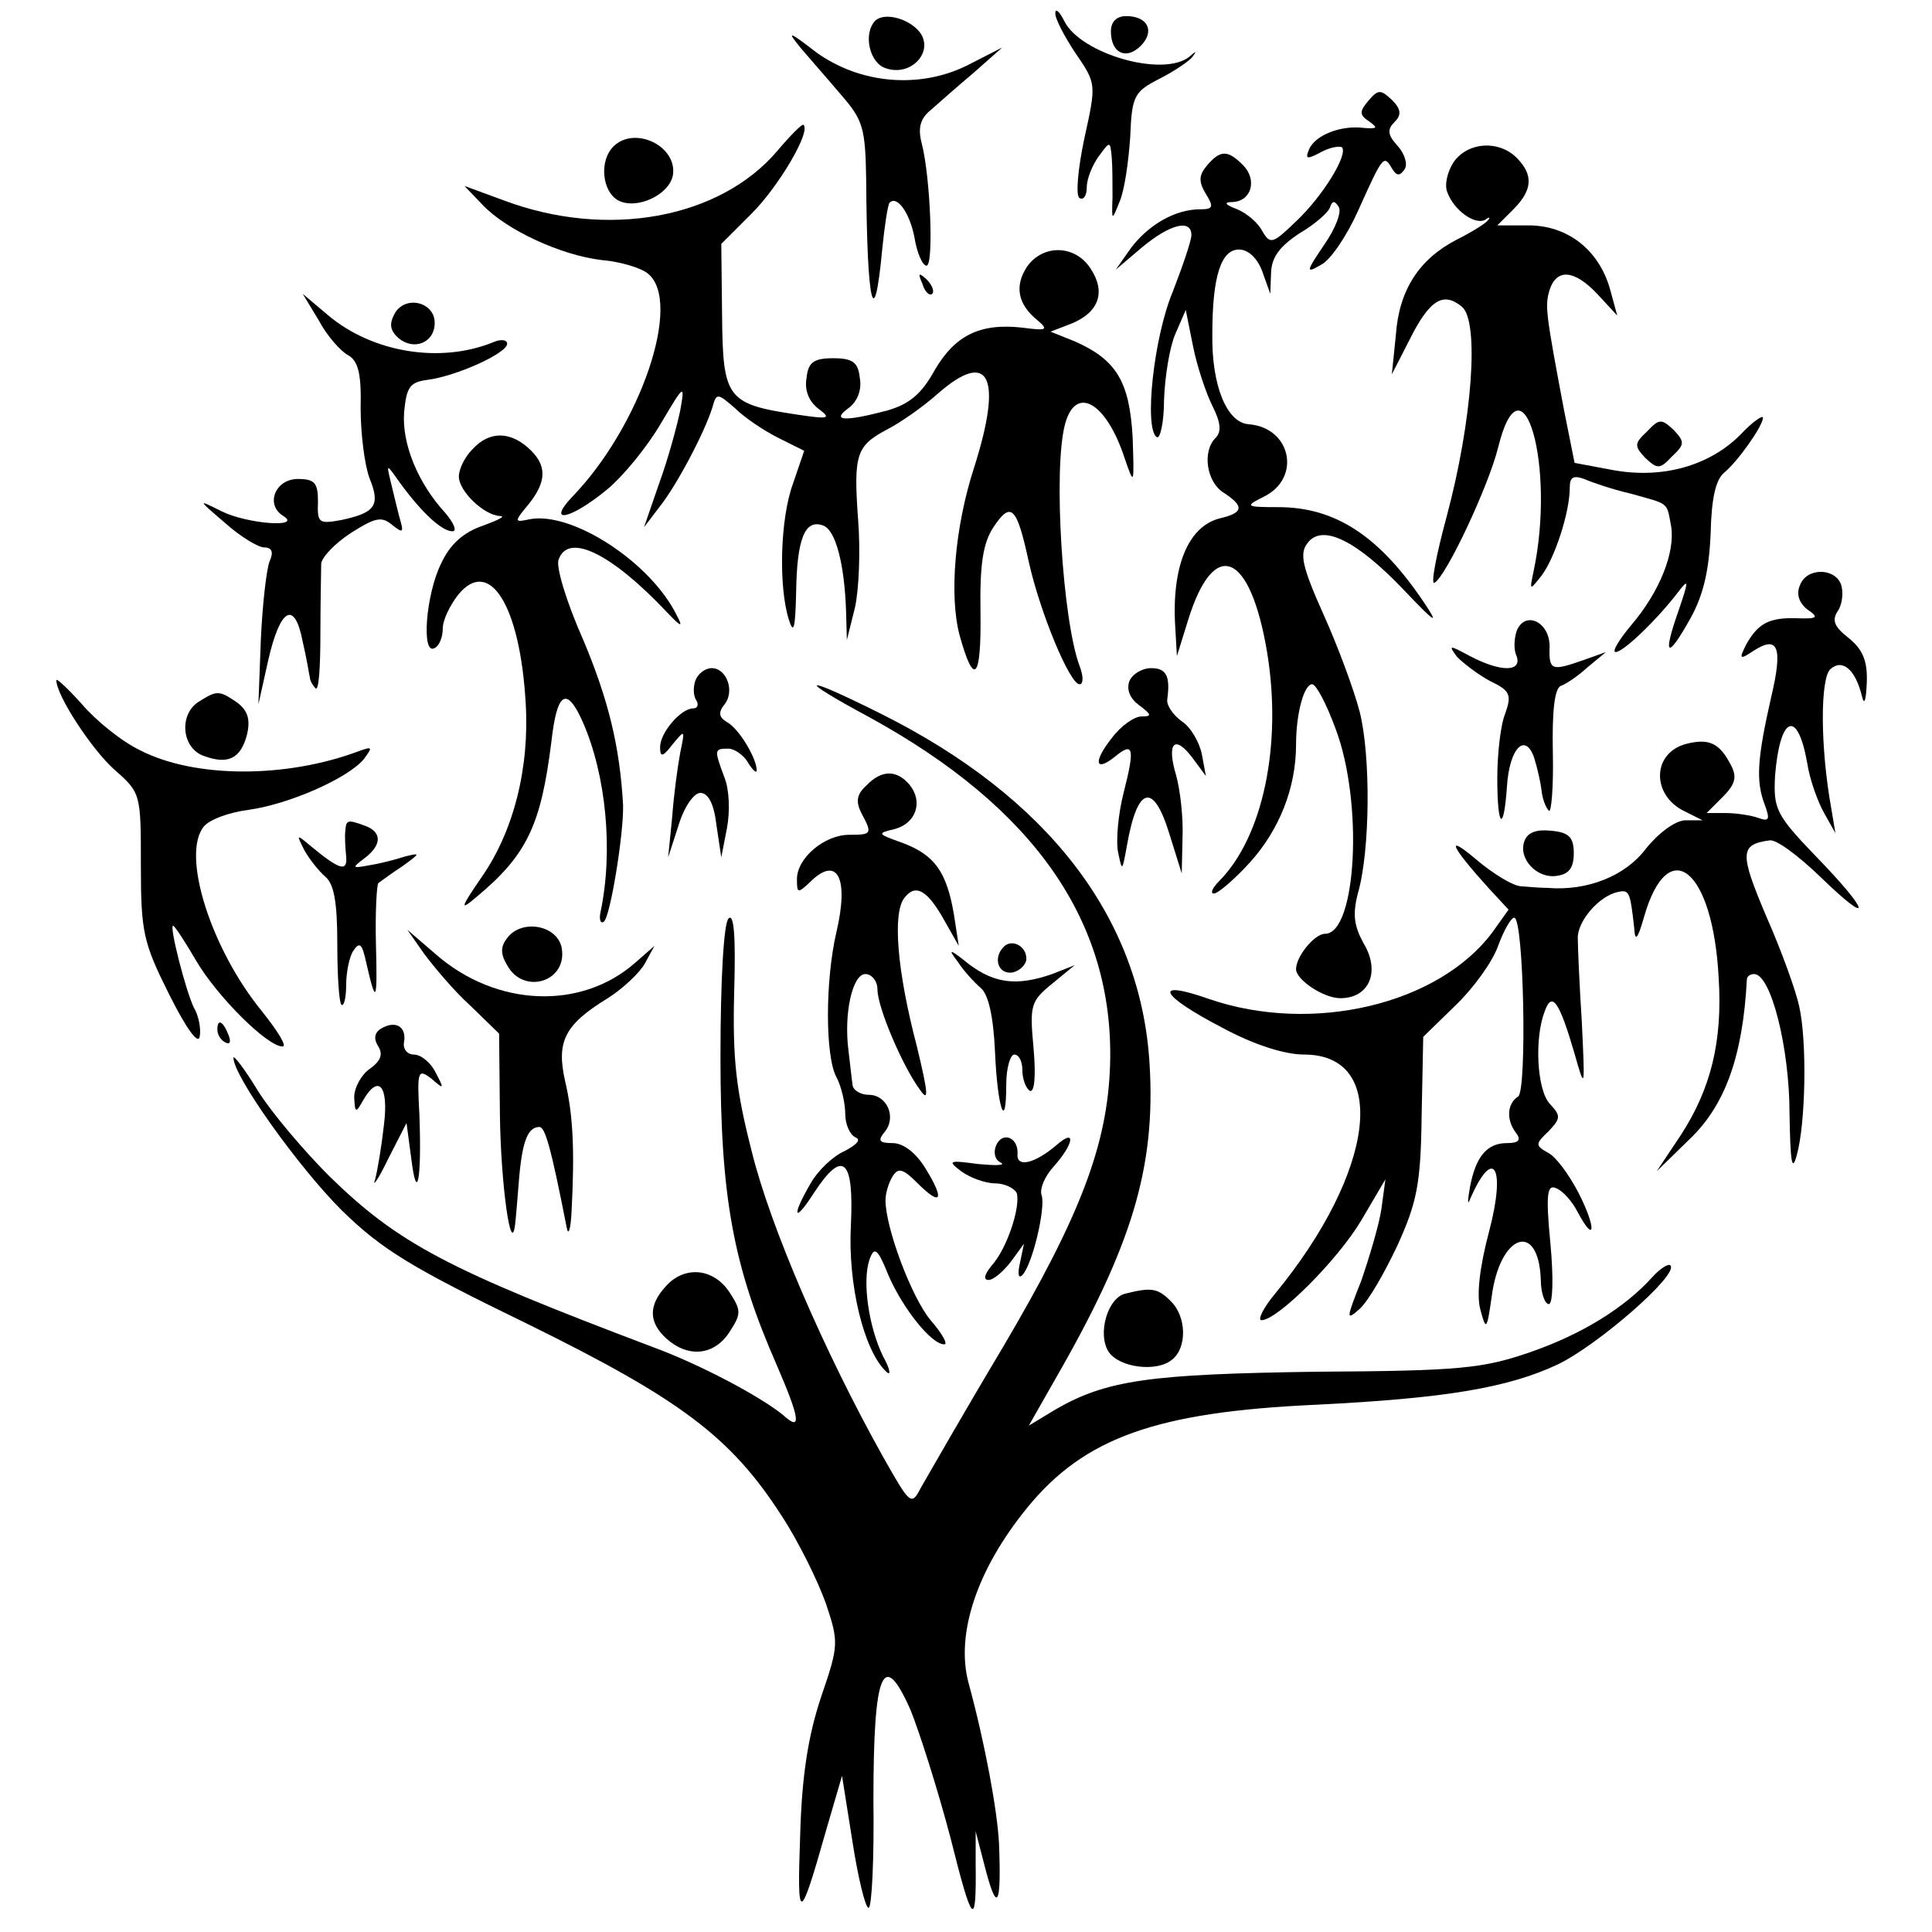 <?xml version="1.0" standalone="no"?>
<!DOCTYPE svg PUBLIC "-//W3C//DTD SVG 20010904//EN"
 "http://www.w3.org/TR/2001/REC-SVG-20010904/DTD/svg10.dtd">
<svg version="1.0" xmlns="http://www.w3.org/2000/svg"
 width="240pt" height="240pt" viewBox="0 0 240 240"
 preserveAspectRatio="xMidYMid meet">
<g transform="translate(0,240) scale(0.1,-0.1)"
fill="#000000" stroke="none">
<path d="M1311 2384 c-1 -6 11 -29 25 -50 26 -38 26 -38 11 -106 -8 -38 -11
-71 -6 -74 5 -3 9 3 9 13 0 11 7 28 15 39 14 19 14 19 16 -1 1 -11 1 -33 1
-50 -1 -30 -1 -30 9 -5 6 14 11 50 13 80 2 51 5 56 36 72 18 9 37 22 41 27 6
8 5 8 -3 1 -32 -27 -136 3 -156 44 -6 12 -11 16 -11 10z"/>
<path d="M1087 2374 c-15 -16 -7 -53 14 -59 30 -10 58 19 43 43 -12 18 -45 28
-57 16z"/>
<path d="M1380 2361 c0 -27 19 -36 37 -18 18 18 9 37 -18 37 -12 0 -19 -7 -19
-19z"/>
<path d="M995 2340 c11 -13 34 -39 50 -58 27 -31 30 -41 31 -105 1 -158 10
-193 20 -86 3 30 7 55 9 57 9 10 25 -12 31 -43 3 -19 10 -35 15 -35 9 0 5 109
-6 152 -5 19 -2 31 12 42 10 9 34 30 53 46 l35 31 -43 -22 c-60 -30 -134 -23
-188 16 -35 27 -37 27 -19 5z"/>
<path d="M1700 2275 c-12 -14 -11 -18 1 -26 11 -8 10 -9 -6 -8 -29 4 -62 -9
-69 -27 -5 -12 -2 -12 15 -3 11 6 23 8 26 6 8 -9 -24 -61 -57 -92 -29 -28 -32
-29 -42 -12 -5 10 -19 22 -31 27 -16 6 -17 9 -6 9 24 1 31 28 13 46 -19 19
-28 19 -45 -1 -10 -12 -10 -20 -1 -35 10 -16 9 -19 -7 -19 -31 0 -64 -19 -86
-48 l-19 -27 33 28 c35 29 61 35 61 15 0 -7 -11 -39 -23 -70 -24 -57 -36 -171
-20 -181 4 -3 9 18 9 46 1 29 7 66 14 82 l13 30 9 -45 c5 -25 16 -58 24 -74
10 -20 12 -32 4 -40 -17 -17 -11 -55 10 -68 26 -17 25 -25 -5 -32 -39 -10 -60
-60 -55 -136 l2 -35 14 45 c32 103 77 85 98 -40 19 -115 -5 -229 -59 -284 -9
-9 -12 -16 -7 -16 5 0 26 18 45 39 36 40 57 92 57 146 0 39 10 75 20 75 5 0
18 -25 29 -55 35 -92 26 -255 -13 -255 -13 0 -36 -28 -36 -44 0 -13 34 -36 55
-36 36 0 50 33 29 68 -12 22 -14 36 -7 63 15 52 16 170 2 225 -7 27 -27 81
-45 121 -26 58 -30 75 -20 88 18 25 61 4 120 -58 39 -41 44 -44 26 -17 -56 84
-111 120 -182 120 -41 0 -42 1 -18 13 47 23 34 86 -19 90 -27 2 -46 48 -45
112 0 72 11 105 33 105 12 0 23 -11 29 -27 l10 -28 1 27 c1 19 11 32 35 48 19
11 36 26 38 32 3 9 6 9 11 1 4 -6 -4 -27 -18 -47 -23 -34 -23 -36 -4 -25 12 6
32 36 46 67 31 69 32 70 42 53 6 -10 10 -10 16 -1 4 6 0 19 -9 29 -12 13 -13
20 -4 29 9 9 9 16 -3 28 -14 13 -17 13 -29 -1z"/>
<path d="M966 2213 c-72 -85 -212 -110 -340 -62 l-49 18 22 -23 c30 -32 98
-63 148 -69 24 -2 50 -10 58 -17 43 -35 -9 -189 -94 -277 -33 -35 -2 -28 42 8
21 17 51 54 68 83 29 49 30 50 24 16 -4 -19 -15 -60 -26 -90 l-19 -55 19 25
c21 26 56 92 66 124 5 18 6 18 28 -1 12 -12 36 -28 54 -37 l32 -16 -14 -41
c-16 -44 -18 -128 -5 -169 6 -19 8 -10 9 35 1 66 11 91 34 82 15 -6 26 -47 28
-106 l1 -36 10 40 c5 22 7 71 4 109 -6 82 -2 92 35 112 16 8 45 28 64 45 64
56 81 21 45 -92 -24 -74 -31 -159 -18 -208 18 -65 27 -55 26 27 -1 61 3 87 16
107 22 33 29 26 44 -43 14 -63 51 -152 63 -152 5 0 5 10 0 23 -21 56 -33 244
-18 300 13 49 51 28 74 -42 12 -35 12 -34 10 26 -4 69 -20 96 -72 119 l-30 12
26 10 c34 14 43 39 24 68 -19 30 -59 31 -79 3 -16 -24 -12 -47 13 -67 14 -12
11 -13 -19 -9 -53 6 -84 -10 -109 -53 -16 -29 -31 -42 -59 -50 -53 -14 -70
-13 -48 3 11 8 17 23 14 38 -2 19 -9 24 -33 24 -24 0 -31 -5 -33 -24 -3 -16 3
-30 15 -39 16 -12 13 -13 -27 -7 -87 13 -92 20 -93 122 l-1 90 38 38 c33 33
74 102 64 110 -2 1 -16 -13 -32 -32z"/>
<path d="M762 2218 c-18 -18 -14 -56 6 -67 23 -12 64 7 68 32 5 36 -48 61 -74
35z"/>
<path d="M1806 2199 c-8 -12 -12 -29 -8 -38 8 -22 34 -41 47 -34 5 4 7 3 3 -1
-3 -4 -21 -15 -39 -24 -46 -24 -71 -62 -75 -118 l-5 -49 22 43 c25 50 42 60
65 41 22 -18 13 -142 -19 -261 -13 -48 -20 -85 -15 -82 15 9 67 120 79 168 30
122 72 -23 44 -154 -5 -24 -5 -24 10 -5 16 21 35 78 35 109 0 13 4 16 18 11 9
-4 35 -13 57 -18 50 -14 45 -10 51 -41 5 -32 -14 -81 -50 -123 -15 -18 -24
-33 -19 -33 10 0 53 42 78 75 13 17 13 14 0 -24 -20 -57 -14 -61 15 -9 16 29
23 59 25 105 1 43 6 67 17 76 17 14 48 58 48 68 0 4 -13 -5 -28 -21 -39 -39
-97 -55 -158 -44 l-48 9 -13 65 c-23 122 -24 130 -18 150 9 27 31 25 60 -6
l24 -26 -9 33 c-14 49 -53 79 -101 79 l-39 0 20 20 c24 24 25 43 4 64 -22 22
-60 20 -78 -5z"/>
<path d="M1146 2047 c3 -10 9 -15 12 -12 3 3 0 11 -7 18 -10 9 -11 8 -5 -6z"/>
<path d="M396 2002 c10 -19 27 -38 36 -43 13 -7 17 -23 16 -66 0 -32 5 -71 11
-87 14 -34 7 -43 -35 -52 -28 -5 -30 -4 -29 23 0 23 -4 28 -25 28 -28 0 -41
-32 -18 -46 24 -15 -45 -10 -77 6 -30 15 -30 15 5 -15 19 -17 41 -30 48 -30
10 0 12 -6 7 -17 -4 -10 -9 -54 -11 -98 l-3 -80 12 54 c15 66 33 76 43 24 5
-21 8 -41 9 -45 0 -3 3 -9 7 -13 4 -4 6 26 6 67 0 40 1 80 1 88 1 8 17 25 37
38 30 19 38 21 51 10 14 -11 15 -10 9 10 -3 12 -8 32 -11 45 -5 21 -5 21 12
-3 27 -37 52 -60 65 -60 6 0 2 10 -9 23 -34 37 -54 86 -51 125 3 31 7 37 28
40 35 4 100 33 100 45 0 5 -8 6 -17 2 -66 -27 -150 -13 -205 33 l-32 27 20
-33z"/>
<path d="M490 2010 c-7 -13 -5 -21 5 -30 19 -16 45 -6 45 19 0 26 -37 35 -50
11z"/>
<path d="M2046 1864 c-16 -15 -16 -18 -2 -33 15 -14 18 -14 33 2 16 15 16 18
2 33 -15 14 -18 14 -33 -2z"/>
<path d="M587 1842 c-10 -10 -17 -25 -17 -34 0 -18 31 -48 51 -49 8 0 -2 -5
-21 -12 -24 -8 -41 -23 -52 -47 -19 -38 -25 -115 -8 -105 6 3 10 14 10 24 0
11 9 29 19 42 39 48 77 -13 84 -134 5 -81 -15 -160 -55 -217 -26 -38 -27 -42
-7 -25 64 53 81 90 94 194 7 62 19 69 39 24 29 -66 38 -160 22 -236 -2 -9 0
-15 4 -12 8 5 25 110 24 145 -4 72 -18 130 -49 204 -21 47 -35 93 -31 101 12
34 66 7 134 -65 18 -19 21 -20 13 -5 -32 66 -130 130 -183 120 -18 -4 -19 -3
-6 13 26 30 29 51 8 72 -25 25 -52 25 -73 2z"/>
<path d="M2236 1673 c-5 -11 -1 -22 9 -30 15 -10 13 -12 -13 -11 -34 1 -48 -6
-63 -33 -9 -18 -8 -19 10 -7 30 19 36 4 21 -59 -17 -75 -19 -103 -8 -132 7
-19 6 -22 -8 -17 -8 3 -27 6 -40 6 l-24 0 20 20 c16 16 18 25 10 40 -14 27
-27 33 -55 26 -43 -11 -44 -64 -2 -84 l22 -11 -22 0 c-13 -1 -33 -16 -49 -36
-25 -33 -72 -52 -121 -48 -7 0 -22 1 -33 2 -10 0 -36 16 -57 34 -38 32 -31 16
16 -36 l25 -27 -20 -28 c-67 -90 -224 -127 -352 -83 -71 25 -62 5 17 -36 39
-21 77 -33 101 -33 106 0 89 -145 -36 -297 -15 -18 -22 -33 -17 -33 20 0 95
75 124 124 l30 51 -5 -37 c-3 -20 -15 -60 -25 -89 -19 -48 -19 -50 -2 -35 11
10 31 45 47 79 24 53 29 76 30 161 l2 98 40 39 c22 21 46 54 53 74 7 19 16 35
20 35 12 0 16 -214 5 -222 -14 -9 -15 -29 -3 -45 7 -9 4 -13 -11 -13 -25 0
-39 -17 -46 -55 -3 -17 -3 -23 0 -15 29 67 45 41 24 -39 -12 -45 -16 -80 -11
-98 7 -26 8 -26 14 16 10 78 58 95 61 22 0 -17 5 -31 10 -31 5 0 6 32 2 75 -6
62 -4 74 7 69 8 -3 20 -16 27 -30 22 -41 23 -19 1 24 -12 23 -28 45 -38 50
-16 9 -16 11 1 27 15 16 15 19 1 34 -16 18 -19 82 -6 115 9 25 18 12 37 -53
13 -46 13 -45 9 39 -3 47 -5 94 -5 104 -1 21 26 53 50 58 14 3 15 0 20 -44 1
-18 4 -16 12 12 30 106 86 61 93 -75 5 -79 -10 -138 -47 -195 l-30 -45 41 40
c44 42 66 103 71 198 0 4 4 7 9 7 21 0 44 -92 44 -173 1 -61 3 -74 9 -52 11
39 13 141 3 185 -4 19 -22 69 -41 112 -33 78 -33 89 4 94 8 2 36 -19 63 -45
66 -64 63 -45 -5 25 -50 52 -53 59 -51 100 6 75 28 84 40 16 3 -20 13 -48 21
-62 l14 -25 -5 30 c-14 77 -14 163 -1 174 15 13 31 -1 39 -34 3 -12 5 -5 6 17
1 27 -5 41 -22 55 -18 14 -22 22 -14 34 6 9 7 24 4 33 -8 21 -43 21 -51 -1z"/>
<path d="M1884 1616 c-3 -9 -4 -23 0 -31 7 -20 -20 -20 -58 0 -26 14 -27 14
-16 -1 8 -8 26 -22 41 -30 25 -12 27 -17 19 -40 -6 -14 -10 -51 -10 -81 0 -62
8 -68 12 -10 3 48 23 68 34 35 4 -13 8 -31 9 -40 1 -10 5 -21 9 -25 3 -4 6 29
5 72 -1 51 2 80 10 83 6 2 21 12 33 23 l23 19 -28 -10 c-40 -14 -43 -13 -42
17 0 31 -31 45 -41 19z"/>
<path d="M864 1555 c-3 -8 -3 -19 1 -25 3 -5 2 -10 -4 -10 -15 0 -41 -30 -41
-48 0 -13 3 -13 16 4 15 18 15 18 9 -11 -3 -16 -8 -52 -10 -80 l-5 -50 13 40
c7 23 19 40 27 40 10 0 17 -14 20 -40 l6 -40 7 36 c4 21 3 48 -3 63 -13 35
-13 36 5 36 7 0 19 -8 24 -17 6 -10 11 -14 11 -10 0 15 -22 52 -37 60 -10 6
-11 12 -3 22 13 16 3 45 -16 45 -8 0 -17 -7 -20 -15z"/>
<path d="M1403 1554 c-4 -11 1 -22 12 -30 16 -12 16 -14 3 -14 -9 0 -26 -12
-37 -27 -23 -29 -21 -43 4 -23 23 19 25 11 11 -44 -7 -27 -10 -61 -7 -75 5
-24 5 -24 11 9 13 74 33 79 53 13 l15 -48 1 45 c1 25 -3 59 -8 77 -12 40 -2
51 20 22 l17 -23 -5 27 c-3 15 -14 34 -25 41 -11 8 -19 20 -18 27 4 29 -1 39
-20 39 -11 0 -23 -7 -27 -16z"/>
<path d="M70 1555 c0 -19 44 -86 72 -111 33 -29 33 -30 33 -119 0 -83 3 -96
35 -160 21 -42 36 -63 38 -53 2 9 -1 26 -7 36 -10 20 -31 102 -26 102 2 0 15
-20 29 -44 26 -44 88 -106 107 -106 6 0 -6 19 -25 43 -64 78 -101 195 -73 230
7 9 32 18 56 21 50 7 123 39 143 63 11 15 11 16 -6 10 -90 -34 -204 -34 -272
1 -23 11 -55 37 -72 57 -18 20 -32 33 -32 30z"/>
<path d="M1080 1509 c206 -113 304 -255 299 -431 -3 -99 -36 -187 -134 -353
-49 -82 -94 -161 -101 -173 -12 -23 -13 -22 -48 40 -72 129 -139 284 -162 377
-20 78 -24 116 -22 198 2 68 0 99 -7 92 -6 -6 -10 -77 -10 -172 0 -175 16
-260 70 -383 29 -67 31 -83 8 -62 -28 23 -103 63 -163 85 -254 96 -315 128
-401 212 -31 31 -71 78 -88 105 -17 28 -31 46 -31 42 0 -23 81 -136 134 -189
51 -50 88 -72 232 -142 189 -93 252 -140 315 -238 21 -32 45 -81 55 -109 16
-48 16 -52 -6 -116 -16 -48 -24 -98 -26 -172 -4 -111 -1 -111 33 9 l19 65 13
-82 c7 -45 16 -82 20 -82 4 0 7 61 6 134 0 160 12 189 46 112 11 -27 34 -99
50 -160 27 -108 32 -113 31 -31 l0 40 13 -50 c14 -52 19 -41 16 35 -2 40 -17
123 -38 200 -16 61 11 141 73 217 71 87 160 119 359 128 161 8 238 21 300 50
50 24 151 112 140 123 -2 3 -13 -4 -22 -14 -35 -39 -89 -72 -153 -94 -58 -20
-87 -23 -265 -24 -206 -3 -260 -10 -324 -47 l-33 -20 33 58 c95 165 125 263
117 392 -11 181 -126 331 -335 435 -98 49 -106 45 -13 -5z"/>
<path d="M248 1529 c-26 -15 -23 -58 5 -68 30 -11 46 -4 54 27 4 18 1 29 -12
39 -22 15 -25 16 -47 2z"/>
<path d="M1076 1424 c-12 -11 -13 -20 -6 -34 14 -26 13 -27 -15 -27 -31 0 -65
-29 -65 -55 0 -18 1 -18 16 -4 34 34 49 6 33 -62 -14 -60 -14 -154 0 -180 6
-11 11 -32 11 -46 0 -13 6 -26 13 -29 7 -3 1 -9 -14 -17 -14 -6 -33 -24 -42
-40 -24 -41 -21 -51 4 -12 36 55 50 43 46 -40 -4 -73 16 -156 44 -182 6 -6 5
3 -4 19 -18 37 -26 93 -17 120 6 17 10 15 24 -20 18 -41 53 -85 69 -85 5 0 -3
14 -17 30 -24 29 -56 115 -56 149 0 9 4 22 9 30 7 11 13 9 31 -9 29 -29 34
-21 10 18 -12 20 -28 32 -41 32 -17 0 -19 3 -10 14 15 18 3 46 -20 46 -10 0
-20 6 -20 13 -1 6 -3 26 -5 42 -6 46 5 95 21 95 8 0 15 -9 15 -19 0 -23 32
-97 53 -125 11 -16 10 -4 -4 54 -25 95 -30 165 -16 184 14 19 29 11 51 -29
l17 -30 -6 39 c-9 53 -24 74 -64 89 -31 11 -32 12 -10 17 27 7 36 34 19 55
-16 19 -35 19 -54 -1z"/>
<path d="M429 1368 c-1 -7 0 -21 1 -32 2 -20 -9 -16 -44 13 -18 15 -18 15 -8
-5 6 -11 18 -26 26 -33 11 -9 15 -32 15 -83 0 -38 2 -72 5 -76 3 -3 6 8 6 24
0 16 4 36 9 43 8 12 11 8 16 -15 12 -53 14 -50 12 23 -1 40 1 74 3 76 3 2 16
12 30 21 22 16 23 17 3 12 -12 -4 -32 -9 -45 -11 -21 -4 -21 -3 -5 9 21 16 22
32 1 40 -22 8 -24 8 -25 -6z"/>
<path d="M1894 1356 c-9 -22 15 -48 40 -44 15 2 21 10 21 28 0 20 -6 26 -28
28 -18 2 -29 -2 -33 -12z"/>
<path d="M631 1236 c-9 -11 -10 -20 -1 -35 20 -37 74 -21 68 20 -4 29 -48 38
-67 15z"/>
<path d="M527 1215 c12 -16 37 -46 57 -64 l36 -35 1 -100 c1 -87 14 -180 19
-136 1 8 3 34 5 58 4 45 11 62 25 62 7 0 14 -23 34 -125 2 -11 5 -2 6 20 4 75
2 120 -8 162 -11 49 -1 70 53 103 19 12 40 32 46 43 l12 22 -24 -21 c-67 -59
-172 -55 -247 10 l-36 31 21 -30z"/>
<path d="M1247 1224 c-14 -14 -7 -35 11 -32 9 2 17 10 17 17 0 16 -18 25 -28
15z"/>
<path d="M1190 1205 c7 -11 20 -25 28 -32 10 -8 16 -36 18 -79 3 -71 14 -102
14 -41 0 20 5 37 10 37 6 0 10 -9 10 -19 0 -11 4 -22 9 -26 6 -3 8 17 5 52 -5
54 -4 59 23 81 l28 23 -28 -11 c-43 -15 -71 -12 -103 12 -25 20 -27 20 -14 3z"/>
<path d="M270 1121 c0 -6 4 -13 10 -16 6 -3 7 1 4 9 -7 18 -14 21 -14 7z"/>
<path d="M473 1122 c-8 -5 -9 -13 -3 -22 6 -10 3 -18 -11 -28 -10 -7 -19 -23
-19 -35 1 -20 2 -20 11 -4 19 33 32 19 26 -30 -3 -27 -8 -57 -11 -68 -4 -11 4
0 16 25 l23 45 6 -45 c7 -56 13 -25 10 55 -3 55 -2 58 15 45 16 -14 16 -13 5
8 -6 12 -18 22 -27 22 -8 0 -14 7 -12 16 3 19 -11 27 -29 16z"/>
<path d="M1237 976 c-3 -8 -1 -17 6 -20 7 -4 -6 -4 -28 -2 -37 5 -38 4 -21 -9
11 -8 30 -15 42 -15 12 0 24 -6 27 -12 5 -17 -12 -69 -31 -90 -9 -11 -11 -18
-4 -18 6 0 18 10 28 23 l16 22 -5 -24 c-3 -13 -2 -20 3 -15 13 14 29 84 24 99
-3 8 4 24 15 36 25 28 28 48 4 27 -28 -24 -51 -29 -49 -11 1 21 -20 28 -27 9z"/>
<path d="M827 802 c-22 -24 -21 -45 1 -65 27 -24 59 -21 78 8 15 23 15 27 0
50 -20 30 -56 33 -79 7z"/>
<path d="M1398 793 c-22 -5 -35 -50 -21 -72 13 -20 60 -26 79 -10 19 15 18 54
-2 73 -16 16 -24 17 -56 9z"/>
</g>
</svg>

